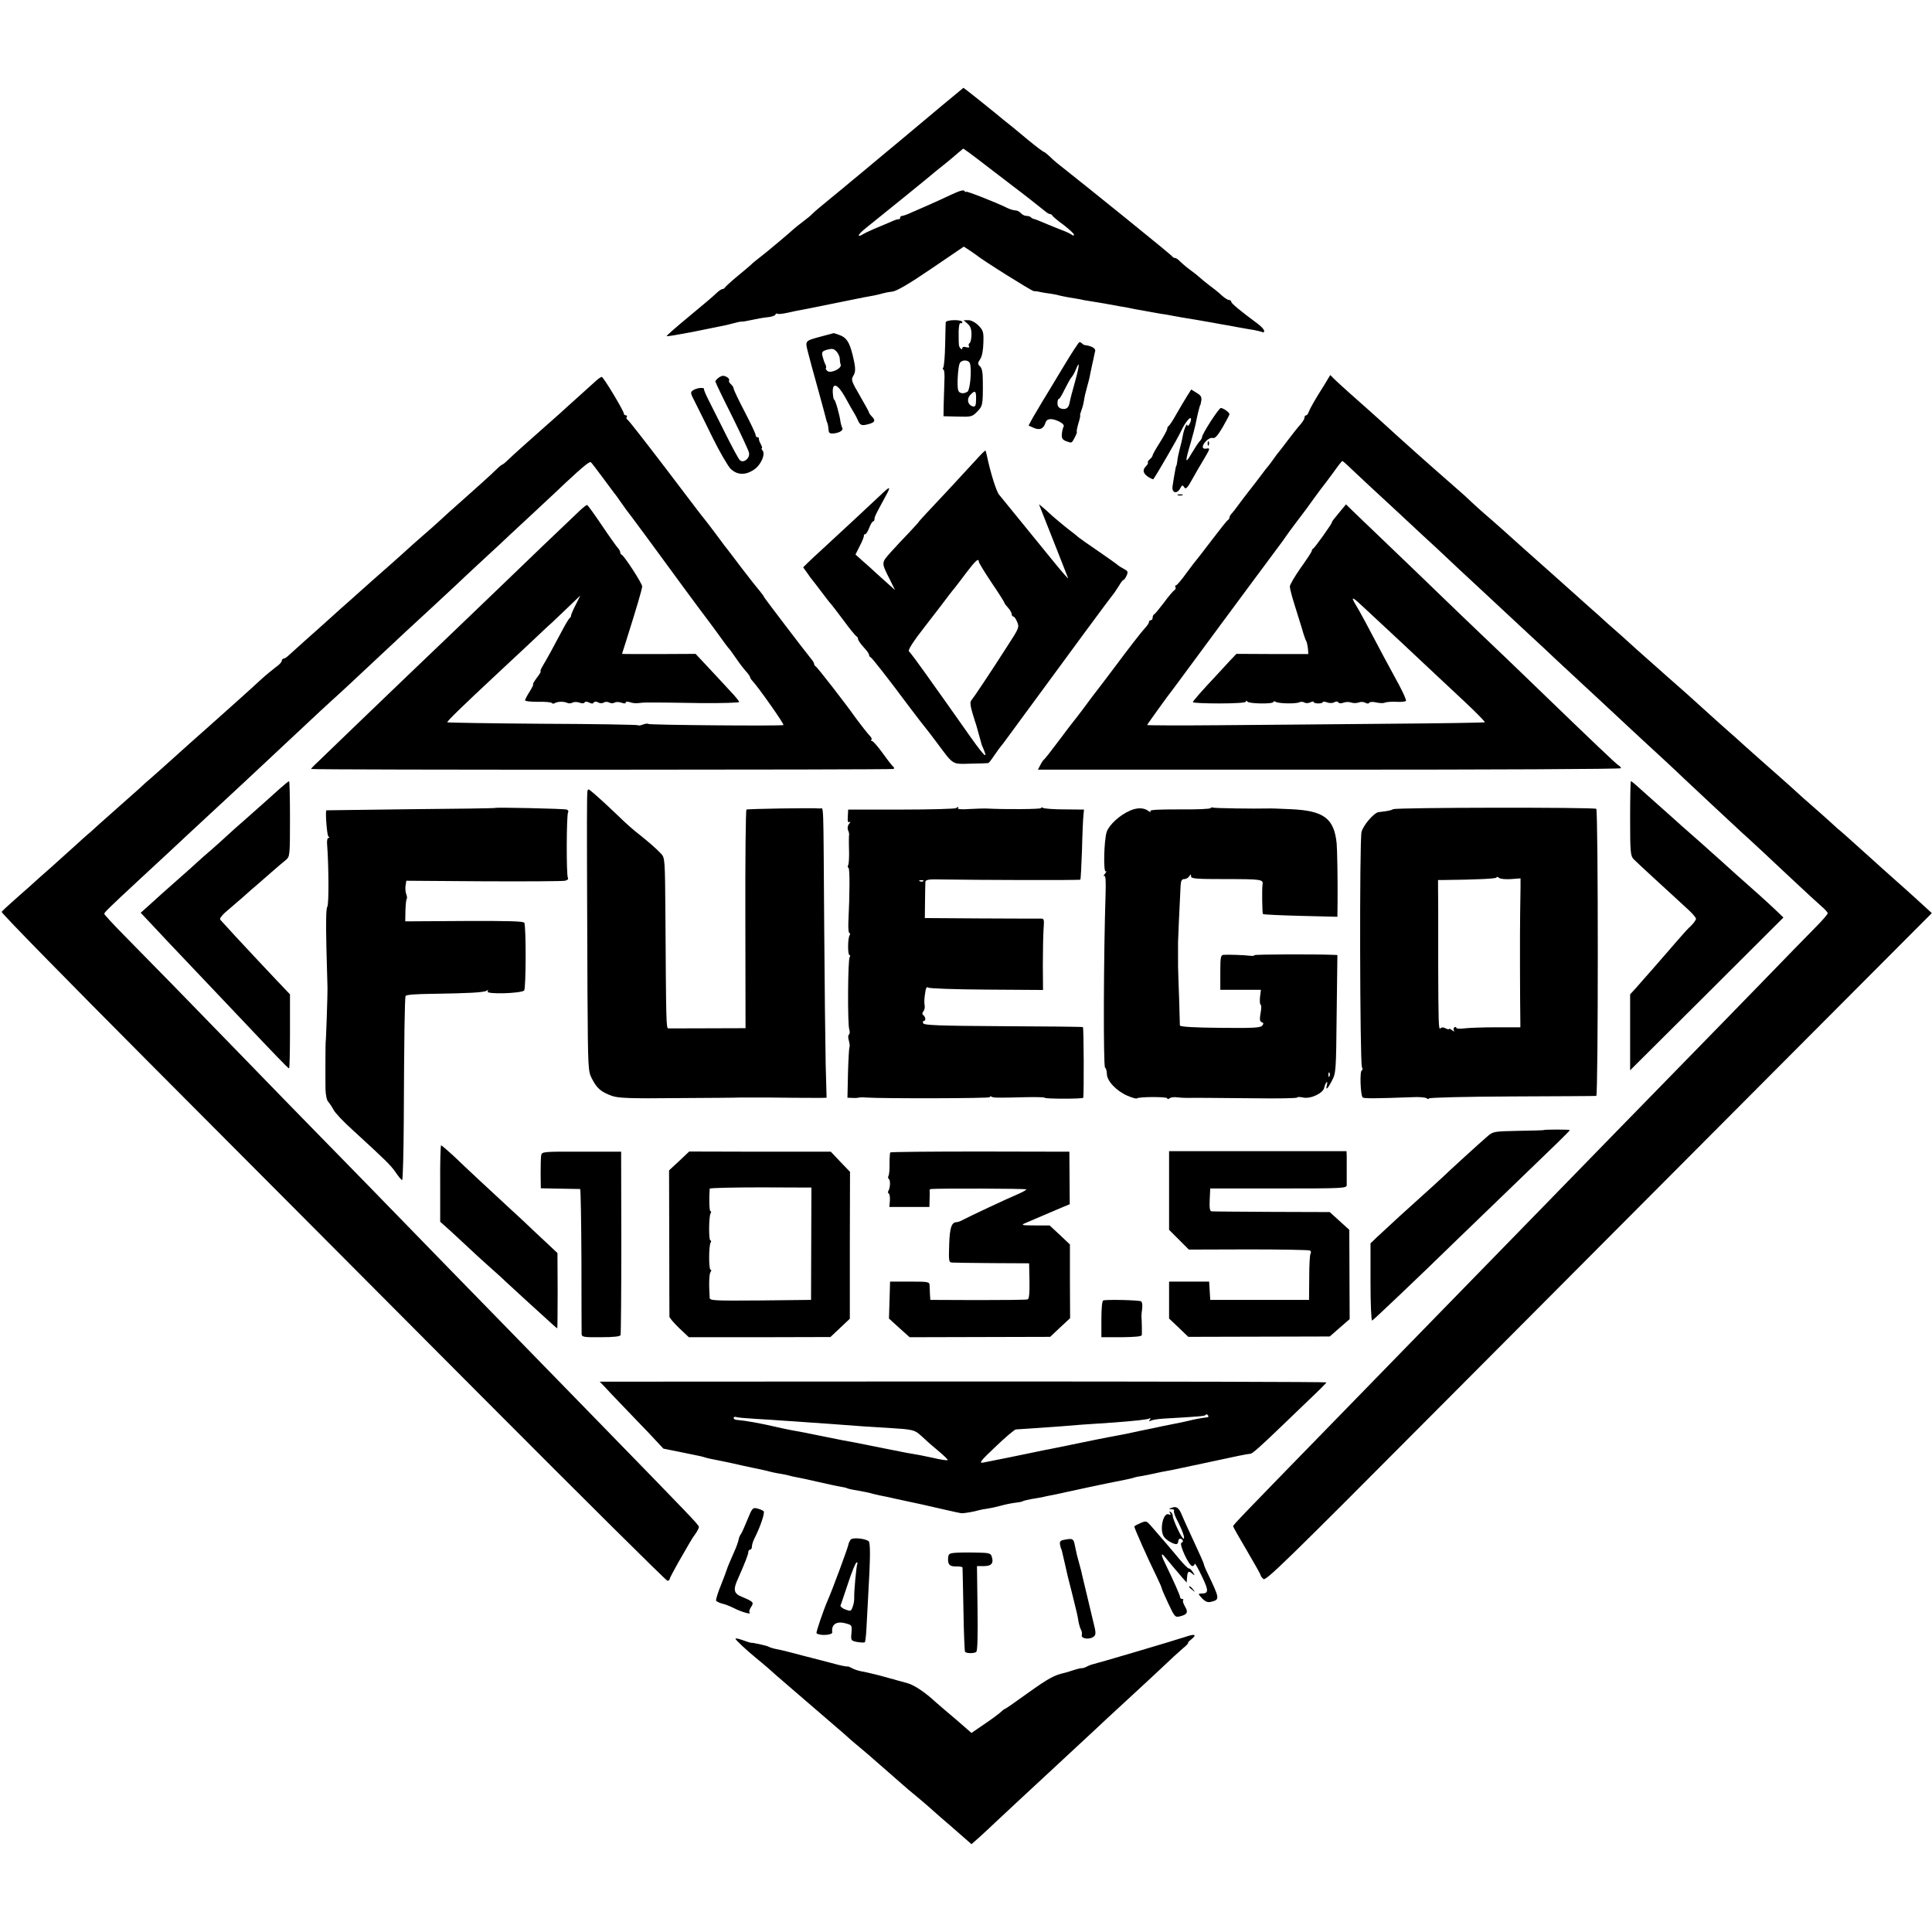 <?xml version="1.0" standalone="no"?>
<!DOCTYPE svg PUBLIC "-//W3C//DTD SVG 20010904//EN"
 "http://www.w3.org/TR/2001/REC-SVG-20010904/DTD/svg10.dtd">
<svg version="1.0" xmlns="http://www.w3.org/2000/svg"
 width="1056pt" height="1056pt" viewBox="0 0 1056 1056"
 preserveAspectRatio="xMidYMid meet">
<g transform="translate(0,1056) scale(0.1,-0.1)"
fill="#000000" stroke="none">
<path d="M5150 9984 c-63 -53 -135 -113 -160 -134 -25 -21 -106 -89 -180 -150
-74 -62 -146 -122 -160 -133 -14 -12 -63 -53 -110 -91 -47 -38 -92 -76 -100
-85 -8 -9 -32 -28 -52 -43 -20 -15 -42 -33 -50 -40 -7 -7 -40 -35 -73 -63 -33
-27 -65 -54 -72 -60 -6 -5 -26 -21 -44 -35 -18 -14 -38 -30 -44 -37 -6 -6 -41
-35 -76 -64 -35 -29 -65 -57 -67 -61 -2 -4 -8 -8 -13 -8 -6 0 -20 -10 -33 -22
-12 -13 -80 -70 -149 -127 -70 -58 -125 -106 -123 -108 2 -3 64 8 138 22 73
15 144 29 158 32 14 2 43 9 65 15 22 6 43 11 48 10 4 -1 28 3 55 9 26 6 65 13
87 15 22 2 42 9 43 14 2 6 8 8 12 5 5 -3 30 0 57 6 26 6 59 13 73 15 14 2 90
18 170 34 80 16 157 32 173 35 15 3 39 7 55 10 15 3 35 8 45 11 10 3 34 8 54
10 24 3 90 41 213 125 l178 121 28 -18 c16 -11 34 -23 39 -27 36 -30 303 -197
315 -198 8 0 24 -2 35 -5 11 -2 36 -7 55 -9 19 -3 42 -7 50 -10 8 -2 32 -7 54
-11 21 -3 48 -8 60 -10 11 -3 33 -7 48 -9 15 -2 53 -9 85 -14 32 -6 72 -13 88
-16 17 -2 41 -7 55 -10 14 -3 40 -8 59 -11 18 -3 43 -8 55 -10 11 -2 37 -7 56
-10 19 -2 49 -8 65 -11 17 -3 39 -7 50 -9 37 -6 105 -17 165 -28 19 -4 60 -11
90 -16 30 -6 65 -12 76 -14 12 -2 38 -7 59 -10 20 -4 41 -9 46 -12 5 -3 9 1 9
8 -1 7 -16 24 -35 38 -96 71 -145 112 -145 120 0 6 -6 10 -12 10 -7 0 -26 12
-43 28 -16 15 -46 39 -67 54 -20 15 -42 34 -50 41 -7 7 -31 26 -53 42 -22 16
-47 38 -56 47 -9 10 -21 18 -27 18 -6 0 -12 4 -14 8 -2 6 -448 367 -632 512
-10 8 -29 25 -42 38 -13 12 -26 22 -29 22 -3 0 -43 30 -88 67 -45 38 -86 71
-92 76 -14 11 -47 37 -91 74 -50 41 -166 133 -168 133 0 0 -53 -44 -116 -96z
m266 -349 c50 -38 106 -81 124 -95 38 -28 146 -113 173 -135 9 -8 21 -15 26
-15 5 0 11 -4 13 -8 2 -5 29 -28 61 -51 31 -24 57 -48 57 -53 0 -7 -4 -7 -12
-1 -7 5 -29 16 -48 23 -19 7 -53 21 -75 30 -61 26 -79 33 -87 34 -3 1 -10 4
-14 9 -4 4 -15 7 -24 7 -10 0 -23 7 -30 15 -7 8 -20 15 -30 15 -9 0 -30 6 -46
14 -60 30 -224 94 -224 88 0 -4 -4 -2 -8 4 -5 8 -28 1 -73 -20 -36 -17 -90
-42 -120 -55 -30 -13 -73 -32 -96 -42 -23 -11 -47 -19 -52 -19 -6 0 -11 -4
-11 -10 0 -5 -3 -9 -7 -8 -5 1 -24 -5 -43 -14 -19 -8 -60 -26 -90 -38 -30 -13
-61 -28 -68 -33 -7 -5 -15 -7 -18 -4 -3 3 16 23 43 44 62 49 364 294 379 308
7 5 29 24 50 40 21 17 51 42 68 57 l31 26 30 -21 c16 -12 71 -53 121 -92z"/>
<path d="M5169 8798 c0 -7 -2 -63 -3 -123 -1 -61 -6 -116 -10 -123 -4 -7 -4
-12 1 -12 4 0 7 -28 5 -62 -1 -35 -3 -92 -4 -128 l-1 -65 78 -2 c73 -2 79 -1
106 27 30 30 32 37 31 164 0 48 -4 73 -15 83 -14 14 -14 18 1 41 10 15 16 48
17 89 2 59 -1 67 -27 94 -17 17 -40 29 -55 29 l-26 0 21 -19 c16 -13 22 -30
22 -59 0 -22 -5 -44 -10 -47 -6 -4 -7 -11 -4 -17 5 -7 0 -9 -14 -6 -12 4 -22
2 -22 -4 0 -17 -19 2 -19 20 -1 9 -1 25 -1 35 -2 52 3 86 11 81 5 -3 9 0 9 5
0 16 -90 14 -91 -1z m133 -226 c10 -36 0 -145 -14 -153 -22 -14 -46 -10 -51 9
-7 24 -1 123 8 145 10 23 51 22 57 -1z m33 -194 c0 -33 -4 -42 -15 -40 -31 7
-39 42 -14 66 24 25 30 19 29 -26z"/>
<path d="M4489 8721 c-92 -25 -89 -22 -72 -89 8 -31 17 -64 19 -72 2 -8 20
-73 40 -145 20 -71 37 -137 39 -145 2 -8 4 -16 5 -17 4 -5 7 -23 9 -44 1 -16
7 -20 29 -18 33 4 54 18 45 32 -3 5 -7 20 -9 31 -4 37 -30 127 -35 122 -2 -2
-5 13 -7 35 -4 63 26 52 68 -23 19 -35 40 -72 47 -83 7 -11 17 -30 22 -42 13
-29 21 -31 59 -21 35 10 39 19 17 42 -8 8 -15 18 -15 21 0 4 -23 45 -50 92
-45 77 -49 88 -37 107 15 24 15 43 -3 117 -17 69 -34 95 -72 108 -17 6 -31 11
-32 10 -1 0 -31 -8 -67 -18z m101 -121 c0 -10 2 -25 5 -33 8 -20 -54 -50 -72
-35 -8 6 -11 13 -9 16 3 2 2 12 -3 21 -5 9 -11 28 -15 43 -6 24 -3 28 26 37
28 7 36 5 51 -11 9 -11 17 -28 17 -38z"/>
<path d="M5809 8550 c-46 -77 -97 -161 -113 -187 -16 -27 -39 -66 -52 -88
l-22 -41 29 -13 c33 -14 53 -5 64 30 8 23 36 24 76 4 19 -10 27 -20 22 -28 -4
-7 -8 -25 -9 -40 -2 -22 3 -30 22 -38 34 -12 31 -13 49 21 9 17 13 30 11 30
-3 0 1 20 8 45 8 25 12 45 10 45 -2 0 1 12 7 28 6 15 12 39 14 54 2 15 9 46
16 70 7 24 13 50 15 58 1 8 5 26 8 40 3 14 8 39 12 55 3 17 8 37 10 46 4 15
-21 29 -58 33 -3 1 -10 4 -14 9 -4 4 -10 7 -14 7 -4 0 -45 -63 -91 -140z m67
-76 c-14 -49 -27 -99 -29 -112 -5 -31 -19 -42 -45 -36 -15 4 -22 14 -22 30 0
13 3 24 8 24 4 0 18 24 32 53 14 28 30 57 36 64 6 6 17 25 24 42 23 58 21 24
-4 -65z"/>
<path d="M3927 8495 c-9 -7 -17 -16 -17 -20 0 -4 40 -88 90 -187 49 -99 92
-191 94 -203 6 -31 -32 -60 -51 -39 -7 7 -43 73 -79 146 -37 73 -78 156 -92
183 -14 28 -25 53 -24 58 3 11 -36 8 -58 -5 -18 -12 -18 -14 10 -68 15 -30 59
-118 96 -194 38 -77 82 -152 97 -168 36 -35 81 -37 128 -5 38 25 64 84 47 105
-6 6 -7 12 -4 12 4 0 1 10 -6 23 -7 12 -11 25 -10 30 1 4 -3 7 -8 7 -5 0 -10
6 -10 13 0 6 -27 64 -60 127 -33 63 -60 120 -60 126 0 6 -7 17 -15 24 -8 7
-13 16 -10 20 5 9 -12 23 -31 26 -5 1 -18 -4 -27 -11z"/>
<path d="M7239 8457 c-51 -80 -79 -130 -86 -149 -3 -10 -9 -18 -14 -18 -5 0
-9 -6 -9 -13 0 -7 -10 -23 -22 -37 -13 -14 -43 -52 -68 -85 -25 -33 -47 -62
-50 -65 -3 -3 -17 -21 -30 -40 -13 -19 -27 -37 -30 -40 -3 -3 -19 -23 -35 -45
-16 -22 -48 -63 -70 -91 -22 -28 -49 -64 -60 -79 -11 -16 -26 -34 -32 -41 -7
-7 -13 -17 -13 -22 0 -6 -4 -12 -8 -14 -4 -1 -43 -50 -87 -108 -44 -58 -82
-107 -85 -110 -3 -3 -28 -35 -55 -72 -27 -38 -53 -68 -58 -68 -4 0 -6 -4 -2
-9 3 -6 0 -13 -7 -18 -7 -4 -33 -35 -57 -68 -25 -33 -48 -61 -53 -63 -4 -2 -8
-10 -8 -18 0 -8 -4 -14 -10 -14 -5 0 -10 -4 -10 -10 0 -5 -9 -20 -21 -32 -19
-20 -96 -120 -169 -218 -42 -56 -109 -144 -118 -155 -4 -5 -28 -37 -52 -70
-25 -33 -47 -62 -50 -65 -3 -3 -39 -50 -80 -105 -41 -55 -79 -103 -83 -106 -5
-3 -14 -17 -21 -31 l-13 -25 1593 0 c877 0 1594 3 1594 8 0 4 -6 12 -14 16
-12 7 -122 111 -481 458 -68 66 -186 179 -261 250 -75 72 -176 168 -224 215
-48 47 -168 162 -265 255 -98 94 -196 188 -218 209 l-40 39 -21 -25 c-48 -58
-56 -68 -56 -73 0 -8 -94 -140 -102 -143 -4 -2 -8 -8 -8 -13 0 -5 -27 -46 -60
-92 -33 -47 -60 -93 -60 -103 0 -10 11 -53 24 -94 13 -41 32 -102 42 -135 9
-33 20 -64 24 -70 3 -5 7 -23 9 -40 l2 -30 -197 0 -196 1 -37 -39 c-20 -22
-52 -56 -71 -77 -80 -85 -130 -142 -130 -148 0 -4 65 -7 145 -7 90 0 145 4
145 10 0 7 3 7 8 0 8 -12 142 -14 142 -2 0 5 5 5 12 1 16 -10 109 -12 129 -3
8 4 21 4 29 -1 8 -5 22 -4 32 1 10 5 18 6 18 2 0 -4 11 -8 25 -8 14 0 25 3 25
7 0 4 10 4 23 -1 13 -5 30 -5 39 0 10 6 19 6 23 0 3 -6 15 -7 28 -2 12 5 31 5
42 1 11 -4 29 -4 41 0 11 5 27 4 36 -1 10 -6 19 -6 22 0 3 5 21 6 40 1 19 -4
39 -4 45 -1 6 4 34 6 61 5 27 -2 52 1 55 5 2 5 -15 44 -38 87 -43 78 -118 218
-184 344 -19 36 -44 80 -55 98 -27 45 -15 40 45 -17 29 -27 68 -63 87 -81 30
-27 164 -153 310 -290 20 -19 90 -84 154 -144 64 -60 114 -111 112 -114 -3 -2
-240 -6 -528 -8 -288 -3 -702 -6 -920 -8 -219 -2 -398 -1 -398 1 0 3 120 170
143 198 4 6 64 87 133 180 69 94 134 181 144 195 10 14 79 107 154 208 74 100
143 193 153 206 10 13 25 34 33 46 12 18 77 105 108 145 4 6 25 35 47 65 22
30 44 60 50 67 5 6 30 39 54 72 24 34 45 61 48 61 2 0 14 -10 27 -22 13 -13
72 -68 131 -123 60 -55 125 -116 146 -135 20 -19 81 -75 134 -125 54 -49 117
-108 140 -130 23 -22 90 -85 150 -140 59 -55 125 -116 145 -135 21 -19 86 -80
145 -135 60 -55 127 -118 150 -140 24 -22 87 -81 141 -131 55 -51 118 -109
140 -130 109 -102 274 -255 317 -294 26 -24 72 -67 101 -95 53 -50 250 -234
316 -295 72 -65 139 -128 269 -250 73 -69 149 -138 167 -154 19 -16 34 -33 34
-38 0 -5 -30 -40 -67 -77 -38 -38 -174 -178 -303 -311 -129 -133 -302 -310
-385 -395 -82 -84 -267 -273 -410 -420 -143 -147 -312 -320 -375 -385 -124
-127 -594 -609 -778 -798 -63 -65 -232 -238 -377 -387 -500 -513 -555 -570
-555 -577 0 -4 34 -64 75 -133 41 -70 75 -130 75 -134 0 -5 7 -14 16 -22 13
-11 135 108 917 894 496 498 1315 1320 1819 1826 l917 920 -82 75 c-45 41 -93
84 -107 96 -25 22 -101 90 -235 211 -38 34 -78 70 -89 78 -10 9 -30 27 -45 41
-15 14 -56 50 -90 80 -35 30 -75 66 -90 80 -32 30 -156 139 -191 170 -14 12
-54 48 -90 80 -36 33 -74 67 -86 77 -12 10 -58 52 -104 93 -45 41 -88 80 -94
85 -6 6 -69 62 -141 125 -71 63 -147 131 -169 150 -71 65 -94 85 -158 141 -34
32 -75 68 -89 80 -23 21 -143 128 -189 169 -24 21 -150 133 -181 161 -73 66
-178 160 -214 190 -22 19 -54 48 -71 64 -17 17 -59 55 -94 85 -148 129 -288
254 -409 365 -31 28 -61 55 -67 60 -44 38 -162 144 -180 162 l-23 23 -32 -53z"/>
<path d="M3257 8478 c-14 -13 -60 -54 -103 -93 -43 -38 -85 -77 -94 -85 -9 -8
-52 -46 -96 -85 -85 -75 -153 -136 -191 -172 -13 -13 -26 -23 -29 -23 -2 0
-17 -12 -32 -27 -25 -25 -123 -113 -219 -198 -19 -16 -56 -50 -83 -75 -27 -25
-71 -64 -98 -87 -27 -24 -63 -55 -79 -70 -17 -16 -61 -55 -98 -88 -70 -61
-137 -121 -184 -163 -14 -13 -55 -49 -90 -80 -35 -32 -76 -68 -91 -82 -15 -14
-61 -54 -101 -90 -40 -36 -81 -73 -91 -82 -10 -10 -23 -18 -28 -18 -5 0 -10
-6 -10 -12 0 -7 -15 -23 -33 -35 -17 -13 -53 -42 -78 -65 -57 -53 -209 -189
-297 -267 -10 -9 -54 -48 -98 -87 -131 -118 -198 -178 -217 -194 -10 -8 -33
-28 -50 -45 -18 -16 -66 -59 -107 -95 -41 -36 -92 -82 -115 -102 -22 -20 -51
-47 -65 -58 -14 -12 -45 -40 -70 -63 -25 -23 -84 -76 -130 -117 -47 -41 -87
-77 -90 -80 -3 -3 -43 -39 -90 -80 -47 -41 -88 -79 -91 -84 -4 -5 361 -377
810 -828 449 -450 1266 -1271 1816 -1823 551 -553 1006 -1005 1013 -1005 7 0
12 4 12 9 0 4 22 46 48 92 27 46 55 95 63 109 8 14 22 36 32 49 9 13 17 29 17
35 0 11 -40 52 -560 586 -153 157 -326 335 -385 395 -59 61 -239 245 -400 410
-161 165 -373 383 -471 484 -99 101 -235 241 -304 311 -69 70 -233 239 -365
375 -281 290 -514 528 -660 676 -58 59 -105 110 -105 114 0 8 18 26 200 195
62 58 129 120 149 138 20 19 61 57 91 85 87 81 281 261 320 297 70 65 286 267
355 332 38 36 94 88 124 115 29 26 72 66 96 88 23 22 93 87 155 145 62 58 132
123 155 145 24 22 82 76 130 120 48 44 111 103 140 130 29 28 99 93 155 145
57 52 122 113 145 135 24 22 94 87 156 145 62 58 129 120 148 139 103 96 135
121 141 114 5 -4 33 -42 64 -83 30 -41 59 -79 63 -85 5 -5 20 -26 33 -45 13
-19 28 -39 32 -45 12 -14 198 -266 321 -435 59 -80 111 -150 116 -156 5 -7 34
-45 63 -85 29 -41 55 -76 58 -79 4 -3 22 -27 41 -55 18 -27 44 -61 57 -75 12
-13 22 -28 22 -32 0 -3 6 -13 13 -20 32 -34 176 -238 169 -241 -11 -6 -732 0
-738 6 -3 3 -16 2 -29 -3 -13 -5 -25 -7 -28 -4 -3 3 -237 7 -521 8 -285 2
-519 6 -521 8 -4 4 78 84 270 263 24 22 98 92 166 155 67 63 127 120 134 125
6 6 44 42 84 80 l73 70 -26 -52 c-15 -29 -26 -56 -25 -59 0 -4 -3 -10 -8 -13
-4 -3 -21 -31 -37 -61 -50 -95 -88 -164 -108 -197 -11 -18 -17 -33 -13 -33 3
0 -6 -16 -21 -35 -14 -19 -24 -35 -20 -35 3 0 -5 -18 -19 -40 -14 -22 -25 -43
-25 -48 0 -5 32 -8 71 -8 39 1 73 -2 76 -7 2 -4 10 -4 16 0 15 9 48 10 68 1 8
-4 21 -3 29 2 7 4 24 4 36 0 14 -6 26 -5 29 0 4 7 13 6 25 0 13 -7 21 -7 25 0
4 6 13 7 24 1 10 -6 23 -6 31 -1 8 5 21 5 30 0 9 -5 22 -5 30 0 7 4 24 4 37
-1 14 -5 23 -5 23 1 0 6 9 6 23 2 12 -5 33 -7 47 -5 14 2 31 3 38 3 6 0 26 0
42 0 17 0 36 0 43 0 6 0 105 -1 220 -3 114 -1 207 2 207 6 0 5 -22 32 -49 60
-26 29 -66 71 -87 94 -22 23 -53 57 -70 75 l-32 34 -201 -1 c-110 0 -201 0
-201 1 0 0 8 27 19 60 58 184 91 294 91 309 0 16 -98 167 -112 173 -5 2 -8 8
-8 14 0 5 -6 15 -12 22 -7 7 -47 63 -88 124 -41 61 -78 112 -81 112 -4 0 -22
-14 -40 -31 -41 -38 -353 -337 -453 -434 -65 -63 -316 -303 -501 -480 -38 -37
-151 -145 -250 -240 -99 -96 -199 -192 -222 -214 -24 -22 -43 -42 -43 -44 0
-6 3174 -5 3184 0 4 3 4 8 -1 12 -5 3 -31 36 -58 74 -27 37 -53 67 -59 67 -5
0 -7 3 -3 6 3 4 1 12 -6 19 -16 17 -52 63 -80 101 -57 81 -211 279 -219 282
-4 2 -8 8 -8 13 0 5 -7 17 -15 26 -36 44 -264 343 -261 343 2 0 -7 12 -20 28
-13 15 -60 74 -104 132 -44 58 -83 110 -88 115 -4 6 -28 37 -52 70 -25 33 -49
65 -55 72 -23 28 -38 48 -224 293 -107 140 -198 257 -203 258 -4 2 -6 8 -2 13
3 5 0 9 -5 9 -6 0 -11 4 -11 9 0 15 -112 201 -121 201 -4 0 -19 -10 -32 -22z"/>
<path d="M6487 8393 c-13 -21 -39 -65 -58 -98 -18 -33 -37 -61 -41 -63 -4 -2
-8 -9 -8 -15 0 -7 -18 -40 -40 -75 -22 -34 -40 -67 -40 -71 0 -5 -7 -14 -15
-21 -9 -7 -13 -15 -11 -18 3 -2 -1 -11 -9 -19 -22 -21 -18 -40 10 -59 14 -9
27 -15 29 -13 13 16 133 222 150 260 24 51 56 90 56 67 0 -16 -19 -47 -20 -33
-1 19 -19 -22 -25 -56 -3 -19 -11 -52 -17 -74 -6 -22 -12 -51 -13 -65 -2 -14
-4 -25 -5 -25 -2 0 -6 -19 -14 -67 -3 -21 -6 -41 -7 -45 -6 -37 24 -46 42 -12
9 17 13 19 20 8 10 -17 18 -9 51 51 14 25 39 69 57 98 36 61 37 64 15 60 -25
-5 -27 15 -3 40 12 13 28 21 37 18 13 -4 27 12 55 59 20 35 37 67 37 71 0 10
-33 33 -47 34 -11 0 -103 -142 -103 -160 0 -5 -6 -15 -13 -22 -7 -7 -27 -38
-45 -68 -35 -60 -36 -48 -3 63 11 38 22 81 25 95 3 15 8 38 11 52 3 14 8 32
10 40 2 8 4 15 5 15 1 0 4 11 6 25 3 20 -2 29 -26 43 l-29 18 -24 -38z"/>
<path d="M6601 8134 c0 -11 3 -14 6 -6 3 7 2 16 -1 19 -3 4 -6 -2 -5 -13z"/>
<path d="M5339 8051 c-75 -82 -228 -247 -275 -296 -24 -26 -44 -48 -44 -50 0
-1 -24 -27 -52 -57 -29 -30 -74 -78 -100 -107 -52 -59 -52 -54 -2 -153 l26
-53 -28 25 c-16 14 -47 42 -69 62 -22 21 -58 53 -80 72 l-39 35 24 48 c14 26
23 51 22 56 -1 4 2 7 7 7 5 0 15 16 22 35 7 19 17 35 21 35 4 0 8 6 8 13 0 12
3 19 59 122 33 59 28 61 -25 10 -30 -29 -238 -222 -313 -291 -35 -32 -75 -69
-88 -82 l-23 -23 23 -32 c12 -18 24 -34 27 -37 3 -3 25 -32 50 -65 25 -33 47
-62 51 -65 3 -3 34 -43 69 -90 34 -47 67 -86 71 -88 5 -2 9 -9 9 -15 0 -7 14
-26 30 -44 17 -18 30 -36 30 -42 0 -5 3 -11 8 -13 8 -3 95 -114 217 -278 44
-58 82 -107 85 -110 3 -3 32 -41 65 -85 88 -118 78 -112 181 -109 49 1 92 2
95 3 4 0 19 20 35 44 16 23 31 44 34 47 3 3 20 25 38 50 18 25 58 79 88 120
30 41 62 84 70 95 166 227 407 554 418 566 7 8 21 30 32 47 10 18 21 32 25 32
3 0 11 11 17 24 9 21 7 25 -16 37 -15 8 -29 17 -32 20 -3 4 -50 37 -105 75
-55 37 -105 73 -111 78 -6 6 -26 22 -45 36 -28 21 -102 83 -119 100 -3 3 -15
14 -28 25 l-23 19 21 -54 c31 -77 131 -332 138 -350 3 -8 -34 35 -83 95 -110
135 -271 333 -294 361 -15 17 -47 119 -67 214 -3 13 -6 26 -8 27 -1 2 -23 -19
-47 -46z m11 -561 c0 -6 32 -58 70 -115 39 -57 70 -107 70 -110 0 -3 9 -15 20
-27 11 -12 20 -28 20 -35 0 -7 4 -13 9 -13 5 0 14 -13 21 -30 12 -28 9 -35
-51 -127 -90 -141 -187 -286 -199 -300 -8 -9 -7 -25 1 -55 7 -24 13 -46 15
-50 1 -5 3 -10 4 -13 1 -3 3 -8 4 -12 2 -5 8 -28 15 -53 7 -25 13 -47 14 -50
0 -3 6 -20 14 -37 26 -63 -3 -31 -107 118 -58 82 -111 157 -118 167 -7 9 -49
69 -94 132 -45 63 -85 117 -90 120 -7 6 26 57 84 131 15 19 54 70 88 114 33
44 68 90 78 101 9 12 40 51 67 88 48 63 65 77 65 56z"/>
<path d="M6438 7853 c6 -2 18 -2 25 0 6 3 1 5 -13 5 -14 0 -19 -2 -12 -5z"/>
<path d="M1530 6250 c-49 -44 -64 -58 -185 -165 -44 -38 -94 -83 -112 -100
-17 -16 -53 -48 -78 -70 -26 -22 -59 -51 -74 -65 -15 -14 -58 -53 -96 -86 -39
-34 -82 -73 -96 -85 -15 -13 -48 -43 -73 -66 l-47 -42 48 -51 c26 -28 75 -80
108 -115 80 -84 320 -337 370 -390 204 -216 280 -295 285 -295 3 0 5 91 5 203
l0 202 -75 79 c-41 44 -91 96 -110 117 -19 20 -69 74 -112 120 -42 46 -80 88
-84 92 -5 5 7 22 26 39 19 16 62 53 94 81 32 29 68 60 80 70 12 10 47 41 79
69 31 27 67 58 80 68 21 18 22 23 22 224 0 113 -2 206 -5 206 -3 0 -25 -18
-50 -40z"/>
<path d="M8910 6087 c0 -185 2 -205 19 -223 10 -10 58 -55 106 -99 98 -89 142
-131 198 -182 20 -19 37 -39 37 -45 0 -6 -12 -23 -27 -38 -16 -14 -48 -50 -73
-79 -25 -29 -54 -62 -65 -75 -11 -12 -45 -51 -75 -86 -30 -34 -70 -79 -87 -99
l-33 -36 0 -208 0 -207 419 417 419 418 -47 45 c-39 37 -121 111 -211 190 -9
8 -51 46 -92 83 -42 37 -85 76 -95 85 -68 59 -160 141 -186 165 -17 15 -57 51
-90 80 -32 29 -70 62 -84 75 -13 12 -26 22 -29 22 -2 0 -4 -91 -4 -203z"/>
<path d="M3209 6194 c-2 -82 0 -550 2 -1059 3 -428 3 -430 26 -474 26 -50 49
-70 108 -91 34 -12 96 -15 360 -12 176 1 327 2 335 3 8 0 47 0 85 0 39 0 77 0
85 0 21 -1 238 -2 276 -2 l32 1 -5 183 c-2 100 -6 436 -8 747 -5 719 -2 650
-23 651 -46 4 -395 -2 -402 -6 -4 -2 -7 -272 -6 -600 l1 -595 -25 0 c-225 -1
-387 -1 -397 -1 -12 1 -12 30 -16 624 -2 297 -3 309 -23 330 -29 31 -71 67
-124 109 -25 19 -73 61 -106 94 -66 63 -129 121 -157 143 -16 12 -17 9 -18
-45z"/>
<path d="M2707 6144 c-1 -2 -209 -5 -462 -7 -253 -3 -461 -6 -461 -6 -7 -5 3
-138 11 -143 7 -5 7 -8 0 -8 -6 0 -9 -17 -7 -37 9 -115 10 -328 1 -339 -7 -8
-8 -85 -5 -221 3 -114 6 -215 6 -223 1 -23 -8 -295 -10 -295 -1 0 -2 -172 -1
-257 1 -34 7 -62 15 -70 7 -8 20 -27 29 -44 8 -16 54 -65 103 -109 182 -167
207 -191 236 -232 16 -24 32 -43 36 -43 4 0 8 150 9 333 2 458 5 660 10 673 2
7 56 11 151 12 192 3 276 7 292 17 9 6 11 4 5 -4 -10 -17 183 -11 200 5 10 11
11 343 1 370 -3 9 -93 11 -328 10 l-323 -2 1 59 c1 32 4 60 7 63 3 4 2 16 -3
28 -4 12 -6 33 -3 47 l4 25 422 -3 c232 -1 432 0 445 3 14 3 20 9 16 16 -9 14
-8 344 1 358 4 6 0 12 -7 15 -12 5 -387 13 -391 9z"/>
<path d="M5226 6143 c-4 -4 -139 -8 -299 -8 l-291 0 -2 -38 c-2 -26 1 -35 9
-30 7 4 6 -1 -2 -10 -8 -10 -10 -24 -6 -34 5 -10 7 -22 6 -26 -1 -8 -2 -23 0
-104 0 -29 -2 -57 -5 -62 -4 -5 -3 -12 2 -15 7 -4 7 -137 -1 -298 -1 -32 1
-58 6 -58 4 0 5 -5 1 -12 -11 -17 -11 -108 -1 -108 5 0 5 -5 1 -12 -10 -16
-12 -367 -2 -395 4 -12 3 -25 -2 -28 -5 -3 -5 -18 0 -34 4 -16 6 -32 3 -34 -2
-3 -6 -66 -8 -141 l-3 -136 26 -1 c15 -1 32 0 37 2 6 1 24 2 40 0 92 -6 675
-5 675 2 0 5 4 6 9 3 10 -7 33 -7 189 -3 56 1 102 0 102 -3 0 -7 210 -7 211 0
4 27 3 383 -2 386 -3 2 -200 4 -437 5 -347 2 -432 5 -436 16 -3 7 -1 13 4 13
12 0 9 22 -4 32 -6 4 -6 12 1 20 6 7 9 22 7 33 -3 11 -2 39 2 63 4 31 9 41 17
34 7 -5 145 -10 320 -11 l308 -2 -1 138 c0 76 2 164 4 195 4 54 3 58 -17 57
-12 0 -159 0 -327 1 l-305 2 1 91 c0 51 2 99 2 107 2 12 18 15 90 13 177 -3
754 -5 757 -1 2 1 6 75 9 163 2 88 6 174 8 190 l3 30 -106 1 c-58 0 -111 4
-117 8 -7 4 -12 4 -12 -1 0 -6 -191 -8 -305 -2 -11 0 -50 -1 -87 -3 -37 -3
-65 -1 -62 4 6 10 0 10 -10 1z m-179 -399 c-3 -3 -12 -4 -19 -1 -8 3 -5 6 6 6
11 1 17 -2 13 -5z"/>
<path d="M6176 6129 c-56 -24 -114 -78 -127 -116 -15 -46 -19 -224 -5 -216 6
4 4 -2 -4 -12 -8 -10 -10 -16 -4 -13 7 5 9 -26 7 -95 -11 -332 -13 -946 -3
-952 5 -3 10 -19 10 -35 0 -38 52 -93 112 -119 25 -11 48 -17 51 -15 9 10 167
10 167 1 0 -6 5 -6 13 0 6 5 26 8 42 5 17 -2 41 -3 55 -3 45 1 121 0 363 -2
130 -2 237 0 237 4 0 4 15 4 33 0 40 -9 110 24 115 54 2 11 8 24 12 29 5 5 6
-1 3 -13 -9 -34 3 -25 27 22 22 41 23 53 26 365 l4 322 -23 1 c-105 4 -434 3
-431 -2 2 -3 -9 -5 -24 -3 -31 4 -119 7 -144 5 -16 -1 -18 -13 -18 -96 l0 -95
111 0 111 0 -5 -40 c-2 -21 -1 -41 4 -42 4 -2 4 -22 -1 -46 -6 -34 -4 -45 6
-49 11 -4 12 -8 3 -19 -10 -12 -52 -14 -230 -12 -142 1 -219 6 -220 13 0 5 -2
71 -4 145 -3 74 -5 140 -5 145 -1 6 -1 42 -1 80 0 39 0 77 0 85 0 13 7 172 14
310 2 26 6 35 20 35 10 0 22 7 27 15 9 13 10 13 10 0 0 -13 28 -15 195 -15
187 0 201 -2 196 -29 -4 -20 -2 -158 2 -162 3 -3 95 -7 206 -10 l201 -5 1 83
c1 117 -2 288 -5 318 -14 137 -70 179 -250 187 -61 3 -118 5 -126 4 -73 -2
-295 1 -301 5 -4 2 -10 1 -12 -3 -3 -5 -80 -8 -171 -7 -116 0 -163 -2 -159
-10 5 -8 2 -7 -8 0 -25 20 -63 21 -103 3z m1091 -1451 c-3 -8 -6 -5 -6 6 -1
11 2 17 5 13 3 -3 4 -12 1 -19z"/>
<path d="M7615 6137 c-13 -7 -29 -10 -80 -16 -25 -3 -84 -72 -93 -108 -12 -45
-9 -1260 2 -1285 5 -10 4 -18 0 -18 -13 0 -8 -142 5 -149 9 -6 79 -5 271 2 36
2 71 -1 78 -6 6 -5 12 -6 12 -1 0 5 203 10 453 11 248 1 457 2 462 3 11 0 11
1557 0 1569 -10 9 -1093 8 -1110 -2z m643 -382 l53 4 0 -47 c0 -26 -1 -87 -2
-137 -2 -129 -1 -467 1 -605 l0 -25 -133 0 c-72 0 -151 -3 -174 -6 -24 -3 -43
-2 -43 3 0 5 -5 6 -10 3 -6 -4 -7 -12 -3 -18 4 -7 0 -6 -10 2 -9 7 -17 10 -17
7 0 -4 -8 -2 -18 3 -13 7 -22 7 -29 0 -10 -10 -11 29 -12 346 0 72 0 205 0
298 l-1 167 28 0 c184 2 292 7 292 14 0 5 6 4 13 -2 6 -6 36 -9 65 -7z"/>
<path d="M8437 4383 c-1 -1 -64 -3 -139 -4 -135 -3 -137 -3 -170 -32 -42 -36
-200 -180 -249 -227 -20 -19 -70 -64 -110 -100 -67 -60 -166 -150 -246 -225
l-32 -31 0 -213 c0 -117 4 -211 9 -209 7 3 251 234 465 443 40 39 168 162 285
275 267 257 330 318 330 323 0 4 -140 4 -143 0z"/>
<path d="M2406 4091 l0 -209 54 -48 c29 -27 72 -67 96 -89 23 -22 72 -67 109
-100 37 -33 82 -73 99 -90 29 -27 187 -172 254 -232 14 -13 26 -23 28 -23 1 0
2 92 2 206 l-1 205 -50 47 c-28 26 -72 67 -98 92 -26 25 -72 68 -102 95 -102
94 -259 240 -319 298 -34 31 -64 57 -67 57 -3 0 -6 -94 -5 -209z"/>
<path d="M2958 4245 c-2 -11 -3 -56 -3 -100 l1 -80 105 -2 c57 -1 107 -2 110
-2 3 -1 6 -175 7 -388 0 -214 1 -396 1 -405 1 -16 13 -18 105 -17 71 0 106 4
108 12 2 7 4 235 4 507 l-1 495 -217 0 c-210 1 -217 0 -220 -20z"/>
<path d="M3712 4214 l-55 -51 1 -394 c0 -217 1 -400 1 -406 1 -7 25 -35 53
-62 l53 -50 387 0 387 1 53 50 53 50 0 401 1 402 -53 55 -52 55 -387 0 -387 1
-55 -52z m722 -452 l-1 -307 -276 -3 c-259 -2 -277 -1 -278 15 -5 75 -3 130 5
141 5 7 5 12 0 12 -11 0 -10 131 0 148 4 7 4 12 -1 12 -10 0 -9 132 1 148 4 7
4 12 -1 12 -6 0 -8 68 -4 123 1 4 126 7 279 7 l277 -1 -1 -307z"/>
<path d="M4866 4261 c-2 -3 -4 -31 -4 -62 1 -31 -2 -61 -6 -67 -3 -6 -2 -13 2
-16 10 -6 8 -48 -2 -65 -4 -5 -3 -12 2 -15 5 -3 7 -20 6 -39 l-3 -34 110 0
109 0 1 41 c1 23 1 44 0 49 0 4 2 7 7 8 34 4 522 3 522 -2 0 -3 -19 -14 -42
-24 -73 -31 -272 -125 -300 -140 -14 -8 -31 -15 -38 -15 -29 0 -39 -29 -42
-124 -3 -90 -2 -96 17 -97 11 -1 110 -2 220 -3 l200 -1 2 -97 c1 -66 -2 -98
-10 -100 -7 -3 -129 -4 -272 -4 l-260 1 -2 30 c0 17 -2 39 -2 50 -1 19 -8 20
-108 20 l-108 0 -3 -101 -3 -101 56 -51 57 -51 384 1 384 1 54 51 55 51 -1
202 0 201 -55 52 -56 52 -81 0 c-67 0 -77 2 -56 11 14 6 45 19 70 30 25 11 59
25 75 32 17 7 46 20 66 28 l36 15 -1 143 -1 144 -488 1 c-268 0 -490 -2 -491
-5z"/>
<path d="M6390 4053 l0 -215 54 -54 54 -54 326 1 c180 0 331 -3 336 -6 6 -4 7
-11 3 -18 -4 -6 -7 -65 -7 -131 l-1 -121 -270 0 -270 0 -3 50 -3 50 -109 0
-110 0 0 -101 0 -101 53 -50 52 -50 386 1 387 1 54 47 55 48 -1 244 -1 244
-53 48 -54 49 -316 1 c-175 1 -323 2 -330 3 -9 1 -12 18 -10 63 l3 62 373 0
c352 0 372 1 373 18 0 10 0 43 0 73 0 30 0 68 0 84 l-1 29 -485 0 -485 0 0
-215z"/>
<path d="M6030 3452 c-6 -2 -10 -44 -10 -102 l0 -99 110 0 c76 1 110 4 111 12
1 11 0 81 -2 102 0 6 1 25 4 43 2 18 0 35 -6 39 -11 7 -189 11 -207 5z"/>
<path d="M3307 2978 c15 -17 55 -59 88 -93 33 -34 98 -103 146 -152 l85 -91
80 -16 c43 -9 89 -18 102 -21 13 -2 32 -7 42 -10 18 -6 35 -9 90 -20 28 -5 53
-11 120 -26 25 -5 54 -12 65 -14 11 -2 40 -8 65 -14 25 -7 58 -14 74 -16 15
-2 35 -7 45 -9 9 -3 30 -8 48 -11 17 -3 69 -14 115 -25 46 -10 98 -22 117 -25
19 -3 37 -7 40 -9 3 -2 22 -7 41 -10 46 -8 78 -14 98 -20 9 -3 28 -7 42 -10
14 -3 34 -7 45 -9 11 -3 54 -12 95 -21 41 -8 125 -27 185 -41 61 -14 115 -26
120 -26 16 -1 72 9 94 16 10 3 32 7 48 9 15 2 48 9 73 16 25 7 60 14 78 16 18
2 36 5 41 8 5 3 26 8 46 12 21 3 47 8 59 10 11 3 32 7 46 10 21 4 57 11 95 20
44 10 205 44 225 48 68 13 127 25 140 30 8 3 29 7 45 9 17 3 41 8 55 11 25 6
69 15 105 21 11 2 85 18 165 35 199 43 247 53 265 54 11 1 57 42 165 146 31
30 100 96 153 147 53 50 97 94 97 97 0 3 -894 5 -1986 5 l-1986 -1 29 -30z
m3297 -156 c3 -5 0 -9 -7 -9 -15 -1 -77 -12 -97 -18 -8 -2 -26 -6 -40 -9 -14
-3 -36 -7 -50 -10 -14 -3 -38 -8 -55 -11 -16 -4 -70 -15 -120 -25 -49 -11
-101 -22 -115 -24 -26 -4 -217 -42 -257 -51 -38 -8 -56 -12 -98 -20 -22 -5
-45 -9 -51 -10 -98 -21 -316 -65 -339 -69 -26 -5 -19 6 68 88 53 51 103 93
110 93 27 1 205 14 247 17 42 4 160 13 290 21 107 8 184 16 193 22 6 4 7 1 2
-7 -6 -9 -4 -11 4 -6 7 5 38 10 69 12 193 11 226 14 230 19 7 7 10 6 16 -3z
m-2479 -17 c50 -3 119 -7 155 -10 36 -2 101 -7 145 -10 72 -5 120 -8 290 -21
28 -2 93 -6 145 -9 129 -8 139 -10 174 -42 42 -39 47 -43 99 -87 26 -22 47
-42 47 -46 0 -4 -37 1 -82 12 -46 10 -97 20 -113 22 -17 3 -42 7 -55 10 -14 3
-36 8 -50 10 -14 3 -38 8 -55 11 -16 3 -50 10 -75 15 -25 5 -58 12 -75 15 -37
6 -87 16 -205 40 -26 6 -105 21 -150 29 -14 2 -47 10 -75 16 -90 21 -170 35
-217 39 -10 0 -18 5 -18 11 0 5 6 7 13 5 6 -3 53 -7 102 -10z"/>
<path d="M6405 2319 c-19 -7 -19 -8 -1 -8 11 -1 17 -4 13 -7 -3 -4 2 -23 12
-43 34 -65 50 -111 40 -111 -10 0 -59 104 -59 126 0 7 -5 16 -12 20 -7 5 -8 3
-3 -6 6 -10 4 -12 -7 -7 -31 12 -52 -89 -25 -124 13 -18 50 -39 66 -39 6 0 11
7 11 15 0 17 16 20 24 6 4 -5 1 -11 -6 -13 -16 -6 41 -128 59 -128 7 0 13 6
13 13 1 6 18 -24 39 -68 39 -81 38 -95 -3 -95 -18 0 -18 -2 4 -26 19 -19 31
-24 50 -19 48 12 48 15 -21 159 -11 22 -19 43 -19 47 0 4 -24 58 -53 120 -29
63 -59 128 -66 146 -17 42 -31 52 -56 42z"/>
<path d="M4085 2253 c-15 -37 -31 -73 -36 -79 -5 -6 -10 -19 -12 -30 -2 -10
-11 -37 -21 -59 -29 -66 -39 -90 -42 -100 -1 -5 -16 -45 -33 -88 -18 -43 -29
-81 -27 -86 3 -5 18 -12 33 -16 15 -3 45 -15 67 -26 42 -21 96 -36 83 -23 -4
4 0 18 8 30 17 26 14 29 -50 56 -45 18 -49 39 -21 100 37 83 56 132 56 144 0
8 5 14 10 14 6 0 10 8 10 18 0 9 6 28 13 42 32 62 59 142 51 150 -5 5 -21 11
-35 15 -25 6 -28 2 -54 -62z"/>
<path d="M6233 2235 c-18 -8 -33 -16 -33 -19 0 -9 74 -176 121 -271 16 -33 29
-63 29 -67 0 -3 16 -41 36 -83 34 -72 37 -76 62 -70 42 10 48 22 29 54 -9 15
-14 31 -10 35 3 3 1 6 -5 6 -7 0 -12 5 -12 11 0 9 -35 88 -86 193 -21 43 -17
53 8 20 13 -16 33 -40 45 -54 12 -14 32 -37 45 -53 l24 -27 2 27 c3 35 8 39
28 22 16 -13 16 -12 4 8 -8 12 -17 21 -22 20 -4 -1 -26 21 -49 48 -41 50 -111
131 -159 186 -24 27 -26 27 -57 14z"/>
<path d="M4650 2145 c-6 -7 -12 -21 -14 -32 -4 -19 -88 -247 -111 -298 -24
-55 -66 -178 -62 -182 16 -15 88 -11 86 5 -6 42 22 62 69 50 39 -10 39 -10 36
-53 -4 -42 -3 -43 32 -50 20 -3 38 -4 41 -1 3 2 7 38 9 78 2 40 6 116 9 168
13 222 13 300 2 307 -24 15 -87 20 -97 8z m36 -133 c-5 -9 -19 -154 -17 -189
0 -12 -3 -33 -9 -47 -8 -23 -11 -24 -40 -13 -16 6 -28 16 -26 22 3 5 21 61 42
123 20 61 41 112 46 112 5 0 7 -4 4 -8z"/>
<path d="M5813 2143 c-17 -3 -22 -10 -19 -26 3 -12 5 -23 7 -24 2 -4 2 -4 19
-78 17 -75 14 -64 40 -165 26 -104 29 -117 35 -154 3 -16 9 -36 14 -45 5 -9 6
-21 4 -28 -6 -17 33 -26 58 -13 21 12 22 19 3 93 -11 47 -55 230 -59 247 -1 8
-8 35 -15 60 -14 50 -14 50 -25 103 -7 38 -12 40 -62 30z"/>
<path d="M5214 2072 c-27 -3 -31 -7 -32 -32 -1 -34 10 -43 49 -42 16 0 29 -2
30 -6 0 -4 3 -108 5 -231 2 -123 6 -227 9 -230 9 -9 50 -9 61 0 7 6 9 84 7
239 l-3 230 39 0 c41 0 54 17 41 54 -5 17 -18 19 -91 20 -46 1 -98 0 -115 -2z"/>
<path d="M6500 1886 c0 -2 8 -10 18 -17 15 -13 16 -12 3 4 -13 16 -21 21 -21
13z"/>
<path d="M6485 1615 c-66 -22 -486 -146 -506 -150 -10 -2 -27 -8 -38 -14 -11
-6 -24 -10 -28 -9 -4 1 -25 -4 -46 -11 -21 -7 -44 -14 -50 -15 -54 -12 -87
-30 -195 -107 -68 -49 -125 -89 -128 -89 -3 0 -14 -8 -24 -18 -11 -10 -51 -40
-90 -66 l-70 -48 -38 33 c-21 19 -62 54 -92 79 -29 25 -58 50 -64 55 -59 55
-119 95 -156 105 -25 7 -51 14 -58 16 -7 2 -14 4 -17 5 -2 0 -37 10 -77 21
-40 10 -86 21 -101 23 -15 3 -38 10 -50 17 -12 6 -23 11 -24 10 -2 -1 -4 -2
-5 -1 -2 0 -12 2 -23 4 -11 2 -38 9 -60 15 -52 14 -58 15 -135 35 -36 9 -81
21 -100 26 -19 5 -48 12 -65 15 -16 3 -37 9 -45 14 -12 6 -89 23 -97 21 -2 0
-21 6 -43 14 -22 8 -40 12 -40 8 0 -6 57 -60 112 -105 20 -16 48 -40 61 -51
13 -12 37 -33 53 -47 16 -14 94 -81 174 -150 206 -177 201 -173 225 -195 13
-11 44 -38 71 -60 26 -22 52 -44 58 -50 6 -5 45 -39 86 -75 41 -36 77 -67 80
-70 3 -3 34 -30 70 -59 36 -30 79 -67 95 -82 17 -15 55 -49 85 -74 30 -26 70
-61 87 -76 l33 -29 42 37 c23 21 61 56 84 78 38 36 183 171 274 255 65 60 232
215 280 260 26 25 90 84 141 131 139 128 168 155 234 217 33 32 77 72 98 90
21 17 35 32 31 32 -3 0 4 9 17 19 32 26 22 32 -26 16z"/>
</g>
</svg>
